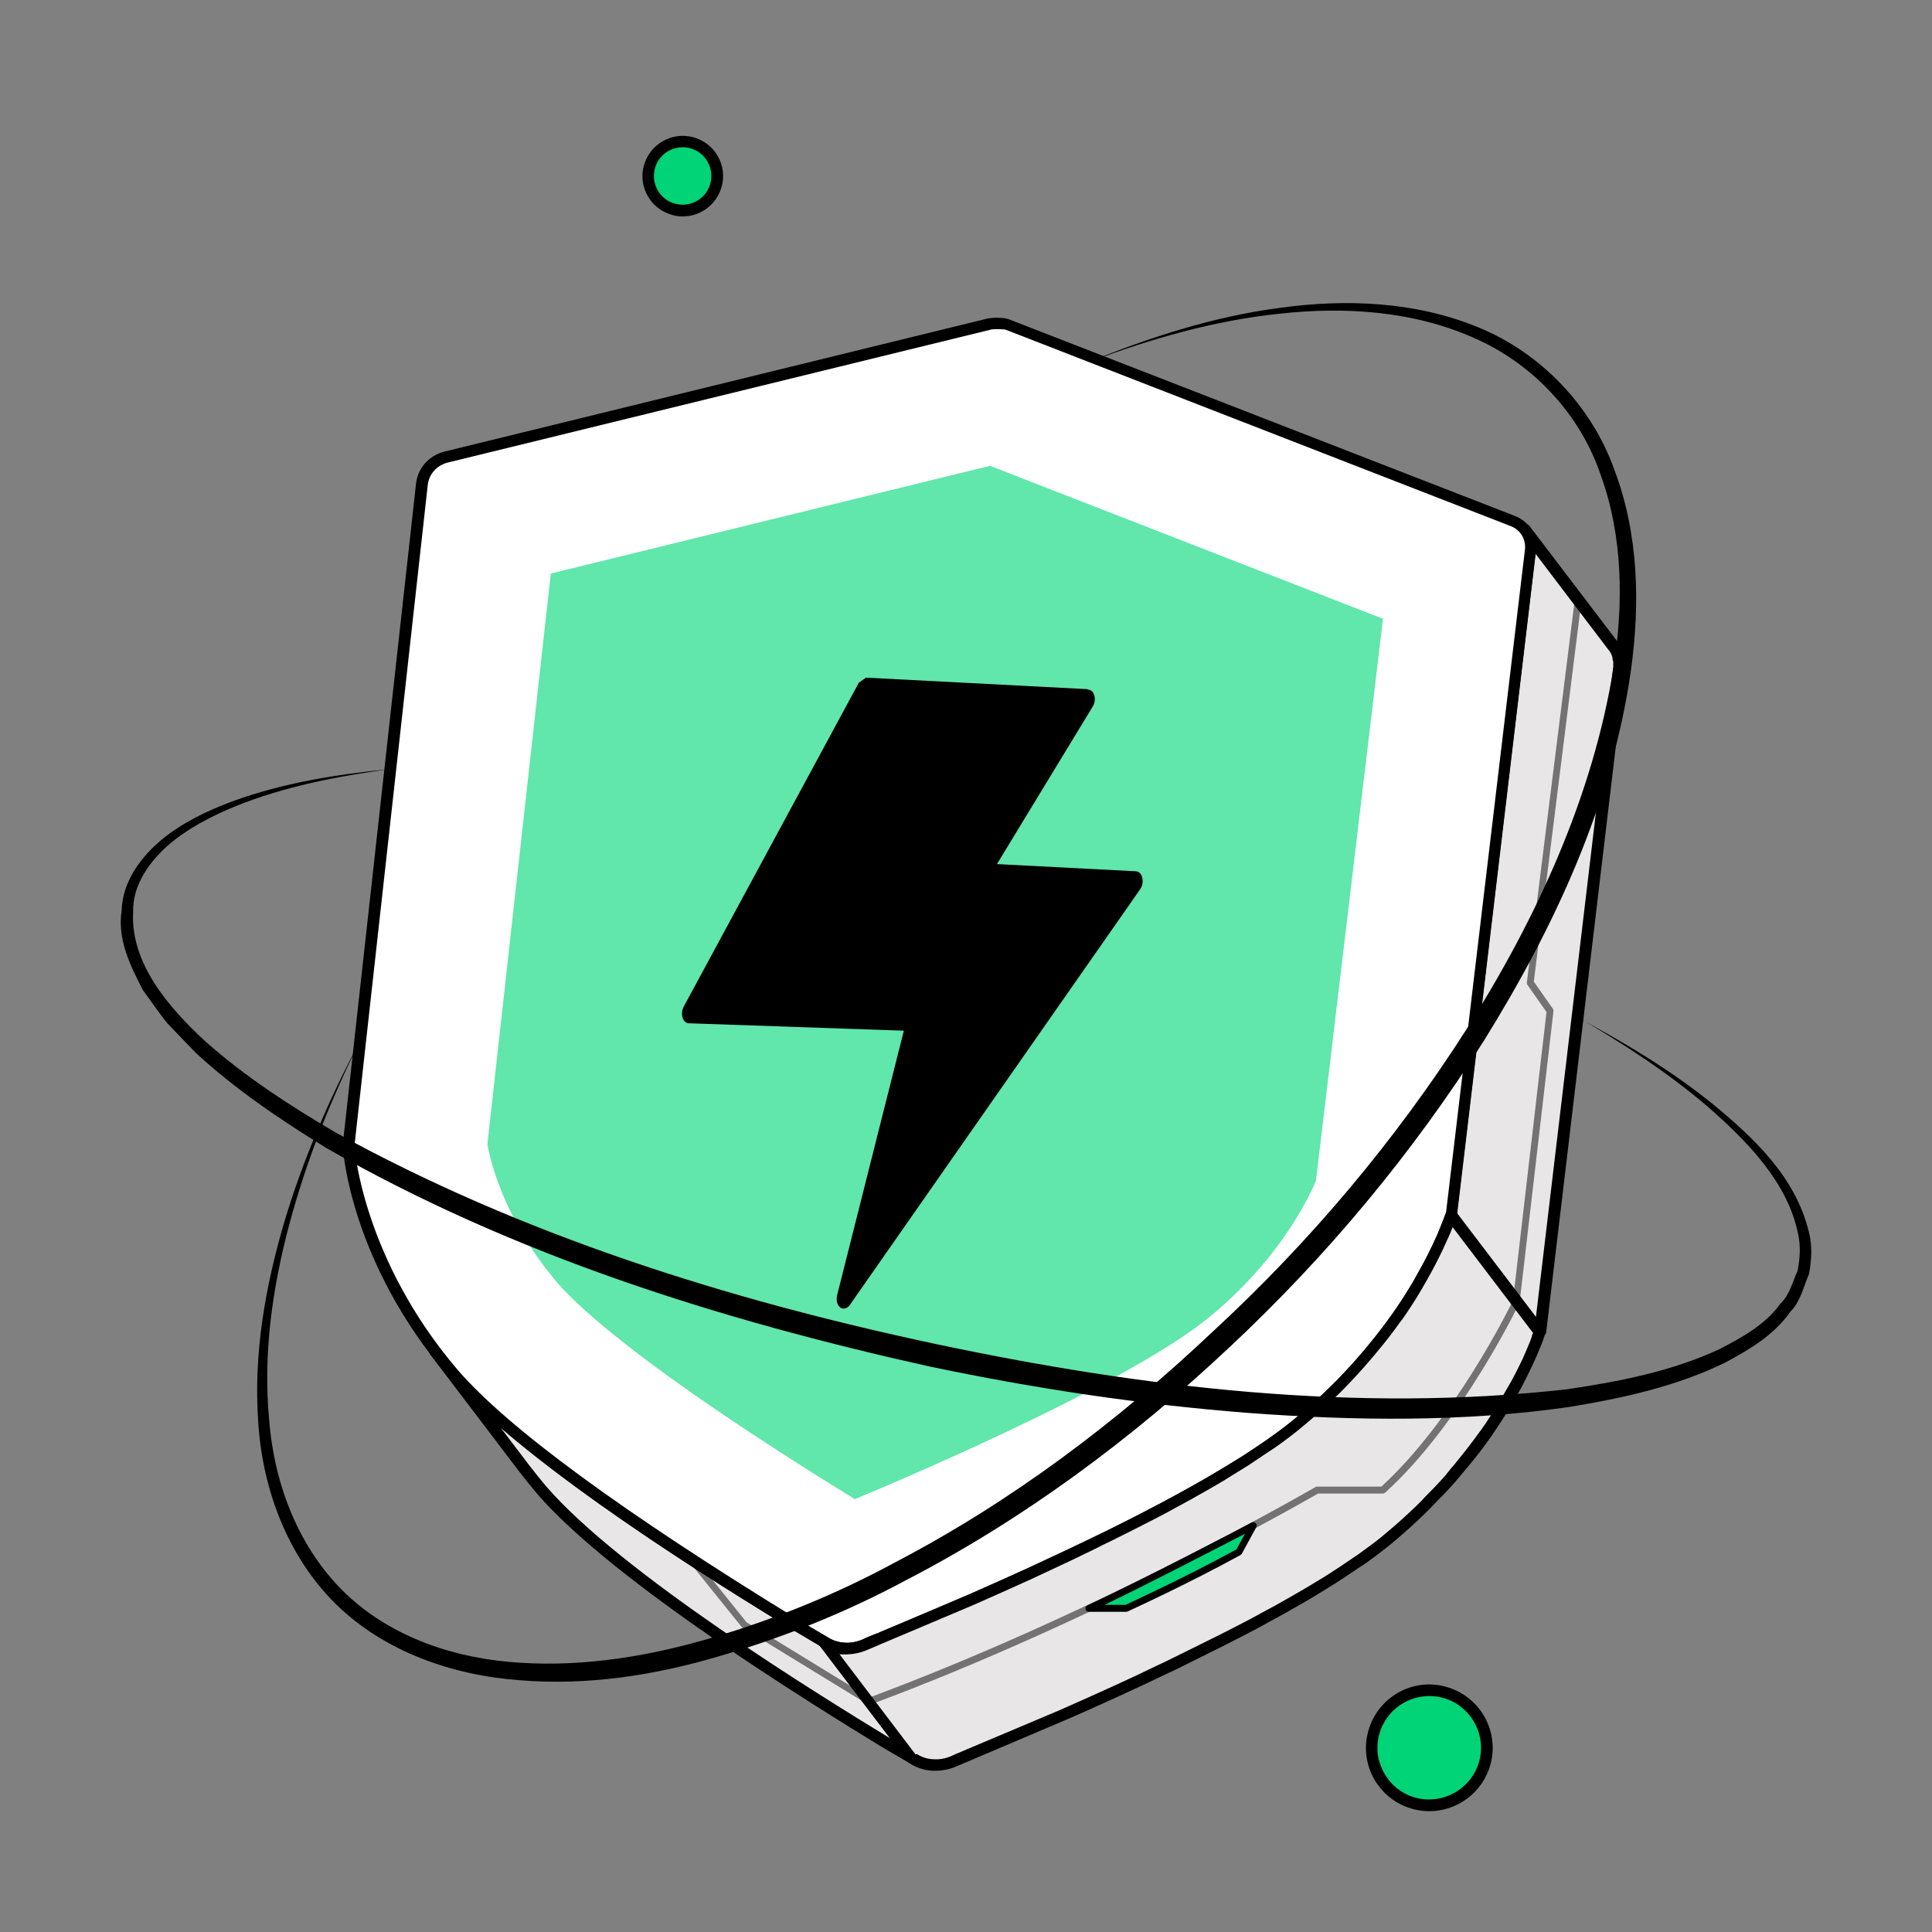 <svg width="64" height="64" viewBox="0 0 64 64" fill="none" xmlns="http://www.w3.org/2000/svg">
<rect x="0" y="0" width="64" height="64" fill="#808080" stroke="none"/>
<g clip-path="url(#clip0_1613_7850)">
<path d="M27.3 54.376C27.102 54.257 26.793 54.075 26.364 53.829C23.684 52.188 17.429 48.303 15.003 45.488C14.797 45.243 14.598 45.005 14.416 44.759L17.358 48.628C17.54 48.866 17.738 49.112 17.944 49.358C20.37 52.172 26.618 56.057 29.306 57.698C29.734 57.952 30.035 58.127 30.241 58.245L27.3 54.376Z" fill="#E8E6E6"/>
<path d="M30.233 58.436C30.233 58.436 30.17 58.428 30.138 58.412L29.203 57.865C27.006 56.517 20.346 52.434 17.793 49.484C17.587 49.239 17.389 48.993 17.199 48.747L14.265 44.886C14.202 44.799 14.218 44.68 14.305 44.616C14.392 44.553 14.503 44.569 14.574 44.656C14.757 44.894 14.947 45.132 15.153 45.377C16.818 47.312 20.624 50.103 26.467 53.679L27.395 54.226C27.395 54.226 27.434 54.257 27.45 54.273L30.392 58.142C30.447 58.214 30.439 58.317 30.384 58.388C30.344 58.428 30.297 58.452 30.241 58.452L30.233 58.436ZM16.58 47.288L17.508 48.509C17.69 48.747 17.881 48.985 18.087 49.231C20.6 52.14 27.22 56.2 29.401 57.532L29.496 57.587L27.165 54.519L26.261 53.988C24.461 52.886 19.649 49.944 16.572 47.28L16.58 47.288Z" fill="black"/>
<path d="M53.616 21.79C53.616 21.79 53.616 21.742 53.6 21.718C53.6 21.71 53.6 21.695 53.6 21.687C53.576 21.607 53.537 21.536 53.497 21.473C53.489 21.457 53.473 21.441 53.465 21.425L50.524 17.556C50.595 17.643 50.635 17.746 50.667 17.857C50.667 17.881 50.667 17.905 50.682 17.929C50.706 18.032 50.714 18.135 50.706 18.238L48.09 40.248L51.031 44.117L53.648 22.107C53.648 22.051 53.648 22.004 53.648 21.948C53.648 21.893 53.632 21.845 53.624 21.798L53.616 21.79Z" fill="#E8E6E6"/>
<path d="M51.015 44.299C50.959 44.299 50.904 44.275 50.864 44.228L47.922 40.358C47.922 40.358 47.883 40.271 47.883 40.224L50.499 18.214C50.499 18.143 50.499 18.063 50.483 17.96L50.555 17.921L50.531 17.889L50.475 17.905C50.444 17.81 50.412 17.738 50.364 17.675C50.301 17.58 50.317 17.461 50.404 17.397C50.483 17.334 50.61 17.35 50.674 17.429C50.674 17.429 50.674 17.437 50.682 17.445L53.615 21.298C53.615 21.298 53.647 21.338 53.647 21.346C53.71 21.441 53.75 21.528 53.782 21.623C53.782 21.631 53.79 21.663 53.79 21.671C53.79 21.679 53.797 21.71 53.806 21.734L53.623 21.782H53.813C53.829 21.829 53.837 21.877 53.837 21.924C53.837 21.98 53.837 22.043 53.837 22.107L51.221 44.117C51.213 44.196 51.157 44.259 51.086 44.275C51.07 44.275 51.054 44.275 51.038 44.275L51.015 44.299ZM48.271 40.192L50.88 43.625L53.441 22.083C53.441 22.043 53.441 21.996 53.441 21.956C53.441 21.924 53.441 21.901 53.425 21.877L53.417 21.829V21.798C53.417 21.79 53.401 21.742 53.401 21.734C53.385 21.687 53.361 21.631 53.322 21.576C53.322 21.576 53.298 21.536 53.29 21.536L50.864 18.341L48.263 40.184L48.271 40.192Z" fill="black"/>
<path d="M33.127 10.714C33.215 10.714 33.294 10.729 33.373 10.745L50.11 17.255C50.523 17.413 50.745 17.81 50.697 18.238L48.081 40.248C48.009 40.406 46.907 43.95 42.967 47.177C39.47 50.047 30.543 53.71 28.791 54.416L28.648 54.487C28.426 54.575 28.196 54.614 27.974 54.606C27.736 54.59 27.506 54.519 27.3 54.384C27.102 54.265 26.792 54.083 26.364 53.837C23.684 52.196 17.429 48.311 15.003 45.496C11.879 41.841 11.562 38.234 11.554 38.075V37.845L13.972 16.05C14.02 15.598 14.345 15.257 14.765 15.154L32.747 10.745C32.874 10.722 33.001 10.714 33.12 10.722L33.127 10.714Z" fill="white"/>
<path d="M28.053 54.797C28.053 54.797 27.989 54.797 27.958 54.797C27.68 54.781 27.411 54.694 27.189 54.543L26.269 53.996C24.073 52.656 17.413 48.573 14.86 45.615C11.609 41.809 11.371 38.115 11.363 38.075V37.837L13.781 16.026C13.837 15.51 14.202 15.098 14.709 14.963L32.699 10.555C32.842 10.531 32.984 10.515 33.135 10.531C33.23 10.531 33.318 10.547 33.405 10.571L50.174 17.088C50.657 17.271 50.943 17.746 50.879 18.27L48.263 40.279C48.263 40.279 48.263 40.319 48.247 40.335L48.223 40.398C47.795 41.572 46.431 44.584 43.078 47.336C39.7 50.111 31.335 53.599 28.854 54.598L28.727 54.662C28.505 54.757 28.275 54.797 28.053 54.797ZM33.024 10.904C32.945 10.904 32.866 10.904 32.786 10.928L14.812 15.328C14.463 15.423 14.21 15.709 14.17 16.065L11.752 37.861V38.067C11.752 38.067 12.037 41.714 15.153 45.37C16.818 47.304 20.632 50.095 26.467 53.671L27.395 54.218C27.569 54.337 27.767 54.4 27.982 54.416C28.172 54.432 28.386 54.392 28.576 54.313L28.711 54.249C31.193 53.243 39.51 49.778 42.848 47.035C46.122 44.347 47.454 41.397 47.874 40.255C47.882 40.232 47.89 40.216 47.898 40.2L50.515 18.214C50.554 17.865 50.372 17.556 50.047 17.429L33.31 10.92C33.31 10.92 33.199 10.904 33.127 10.904C33.127 10.904 33.064 10.904 33.04 10.904H33.024Z" fill="black"/>
<path d="M28.323 49.667C21.528 45.481 19.229 43.38 18.468 42.499C16.747 40.478 16.264 38.551 16.145 37.909L18.246 18.999L32.795 15.431L45.813 20.498L43.593 39.114C43.205 40.01 42.198 41.881 40.049 43.641C37.972 45.346 32.684 47.835 28.307 49.667H28.323Z" fill="#61E6AB"/>
<path d="M51.014 44.109L48.073 40.239C48.073 40.239 48.065 40.263 48.057 40.279C48.041 40.311 48.025 40.366 48.001 40.422C48.001 40.43 48.001 40.422 48.001 40.438C48.001 40.438 48.001 40.446 48.001 40.454C47.962 40.557 47.906 40.699 47.835 40.866C47.819 40.898 47.811 40.929 47.795 40.961C47.716 41.135 47.621 41.349 47.51 41.579C47.486 41.627 47.462 41.675 47.438 41.722C47.343 41.912 47.224 42.119 47.097 42.341C47.042 42.436 46.994 42.523 46.939 42.618C46.757 42.919 46.55 43.244 46.312 43.585C46.297 43.617 46.265 43.641 46.249 43.673C46.035 43.974 45.797 44.283 45.535 44.6C45.456 44.695 45.377 44.791 45.29 44.894C45.012 45.219 44.711 45.552 44.378 45.885C44.346 45.916 44.322 45.94 44.291 45.972C43.886 46.376 43.442 46.781 42.959 47.177C42.721 47.367 42.459 47.566 42.182 47.764C42.087 47.827 41.983 47.898 41.888 47.962C41.69 48.097 41.5 48.231 41.286 48.366C41.103 48.485 40.905 48.604 40.715 48.723C40.628 48.779 40.541 48.834 40.453 48.882C40.152 49.056 39.851 49.238 39.534 49.413C39.494 49.437 39.462 49.453 39.423 49.476C39.137 49.635 38.852 49.793 38.558 49.944C38.447 50.008 38.328 50.063 38.209 50.126C37.987 50.237 37.773 50.356 37.551 50.467C37.417 50.531 37.29 50.602 37.155 50.666C36.941 50.769 36.727 50.88 36.513 50.983C36.378 51.046 36.251 51.11 36.116 51.173C35.894 51.276 35.68 51.387 35.458 51.49C35.331 51.546 35.212 51.609 35.086 51.665C34.856 51.776 34.626 51.879 34.404 51.982C34.301 52.029 34.19 52.077 34.087 52.124C33.429 52.426 32.802 52.703 32.208 52.965C32.105 53.012 32.009 53.052 31.914 53.092C31.724 53.171 31.542 53.258 31.359 53.33C31.248 53.377 31.145 53.417 31.042 53.464C30.884 53.536 30.725 53.599 30.574 53.663C30.479 53.702 30.392 53.742 30.297 53.782C30.146 53.845 30.011 53.9 29.877 53.956C29.813 53.988 29.742 54.011 29.678 54.035C29.544 54.091 29.417 54.146 29.306 54.194C29.258 54.21 29.203 54.233 29.163 54.249C29.02 54.305 28.886 54.36 28.79 54.4L28.648 54.471C28.426 54.559 28.196 54.598 27.974 54.59C27.736 54.574 27.506 54.503 27.3 54.368L30.241 58.237C30.439 58.372 30.669 58.444 30.915 58.459C31.137 58.475 31.375 58.436 31.589 58.34L31.732 58.269C31.835 58.23 31.97 58.174 32.112 58.111C32.144 58.095 32.184 58.079 32.215 58.063C32.342 58.008 32.477 57.952 32.628 57.889C32.683 57.865 32.739 57.841 32.802 57.817C32.945 57.762 33.088 57.698 33.254 57.627C33.341 57.587 33.429 57.556 33.516 57.516C33.666 57.453 33.825 57.381 33.992 57.318C34.095 57.278 34.19 57.23 34.293 57.191C34.483 57.111 34.673 57.024 34.872 56.937C34.959 56.898 35.046 56.858 35.141 56.818C35.736 56.556 36.362 56.279 37.02 55.978C37.123 55.93 37.226 55.883 37.33 55.835C37.559 55.732 37.789 55.621 38.027 55.51C38.146 55.454 38.273 55.399 38.392 55.336C38.614 55.233 38.828 55.129 39.05 55.018C39.185 54.955 39.312 54.892 39.446 54.828C39.66 54.725 39.874 54.614 40.089 54.511C40.223 54.447 40.35 54.376 40.485 54.313C40.707 54.202 40.929 54.083 41.143 53.972C41.262 53.908 41.373 53.853 41.492 53.789C41.785 53.631 42.071 53.472 42.356 53.322C42.396 53.298 42.428 53.282 42.467 53.258C42.784 53.084 43.093 52.901 43.387 52.727C43.474 52.672 43.561 52.616 43.648 52.568C43.807 52.473 43.974 52.378 44.124 52.275C44.156 52.251 44.188 52.235 44.219 52.212C44.434 52.077 44.624 51.942 44.822 51.807C44.917 51.744 45.028 51.672 45.115 51.609C45.393 51.411 45.654 51.213 45.892 51.022C46.035 50.903 46.178 50.785 46.312 50.666C46.638 50.38 46.939 50.103 47.224 49.817C47.256 49.785 47.28 49.762 47.312 49.73C47.541 49.492 47.771 49.262 47.977 49.032C48.065 48.929 48.136 48.834 48.223 48.739C48.311 48.644 48.39 48.549 48.469 48.446C48.731 48.128 48.969 47.819 49.183 47.518C49.199 47.494 49.222 47.462 49.246 47.431C49.246 47.431 49.254 47.415 49.262 47.407C49.492 47.074 49.69 46.757 49.873 46.463C49.928 46.368 49.976 46.281 50.031 46.186C50.11 46.051 50.198 45.908 50.261 45.782C50.301 45.702 50.332 45.639 50.372 45.568C50.396 45.52 50.42 45.472 50.443 45.425C50.562 45.195 50.657 44.989 50.729 44.806C50.745 44.767 50.753 44.743 50.768 44.711C50.84 44.545 50.895 44.41 50.935 44.307C50.935 44.307 50.935 44.299 50.935 44.291C50.975 44.188 50.998 44.117 51.006 44.093L51.014 44.109Z" fill="#E8E6E6"/>
<path d="M30.987 58.658C30.987 58.658 30.924 58.658 30.892 58.658C30.614 58.642 30.345 58.555 30.123 58.404C30.107 58.388 30.091 58.38 30.075 58.364L27.134 54.495C27.078 54.424 27.086 54.313 27.15 54.249C27.213 54.178 27.316 54.17 27.395 54.226C27.562 54.337 27.76 54.408 27.966 54.416C28.157 54.432 28.371 54.392 28.561 54.313L28.696 54.249L29.045 54.107L29.179 54.257L29.108 54.083L32.121 52.806C32.708 52.545 33.342 52.267 34 51.966L35.356 51.332C35.586 51.221 35.808 51.118 36.022 51.015L36.418 50.824C36.632 50.721 36.846 50.618 37.06 50.507L37.457 50.309C37.679 50.198 37.901 50.079 38.115 49.968L38.464 49.786C38.757 49.627 39.042 49.476 39.328 49.318L39.439 49.254C39.756 49.08 40.057 48.906 40.359 48.723L40.62 48.565C40.819 48.446 41.009 48.327 41.191 48.216C41.397 48.081 41.596 47.946 41.786 47.819L41.897 47.74C41.96 47.7 42.024 47.661 42.079 47.613C42.373 47.407 42.626 47.217 42.848 47.034C43.3 46.662 43.736 46.273 44.164 45.845L44.252 45.758C44.553 45.449 44.846 45.132 45.148 44.775C45.227 44.68 45.306 44.584 45.385 44.489C45.647 44.172 45.885 43.863 46.091 43.57L46.131 43.522C46.368 43.181 46.575 42.864 46.773 42.531C46.805 42.475 46.836 42.42 46.86 42.372L46.923 42.254C47.042 42.039 47.161 41.833 47.257 41.643L47.328 41.5C47.439 41.278 47.534 41.072 47.613 40.898L47.653 40.795C47.716 40.636 47.78 40.493 47.812 40.398L47.891 40.184C47.915 40.121 47.978 40.073 48.041 40.065C48.105 40.065 48.176 40.081 48.216 40.136L51.157 44.006C51.197 44.061 51.205 44.141 51.181 44.204L51.118 44.378V44.394C51.07 44.513 51.015 44.656 50.943 44.822L50.904 44.917C50.824 45.1 50.729 45.306 50.61 45.544L50.499 45.766C50.475 45.813 50.452 45.861 50.428 45.908C50.38 45.996 50.325 46.099 50.261 46.202L50.135 46.424C50.103 46.479 50.071 46.535 50.039 46.59C49.825 46.947 49.627 47.248 49.421 47.55C49.397 47.589 49.381 47.605 49.365 47.629C49.144 47.946 48.906 48.255 48.62 48.596C48.541 48.691 48.462 48.787 48.374 48.89L48.279 49.001C48.232 49.064 48.176 49.12 48.121 49.183C47.915 49.413 47.685 49.651 47.447 49.889L47.367 49.976C47.058 50.285 46.757 50.563 46.448 50.832C46.313 50.951 46.17 51.07 46.028 51.189C45.798 51.371 45.544 51.57 45.243 51.784C45.187 51.823 45.124 51.863 45.06 51.903L44.941 51.982C44.743 52.117 44.545 52.251 44.331 52.386L44.236 52.45C44.125 52.521 44.014 52.584 43.903 52.656L43.49 52.91C43.189 53.084 42.88 53.266 42.563 53.441L42.452 53.504C42.166 53.663 41.873 53.821 41.58 53.98L41.231 54.162C41.009 54.273 40.787 54.392 40.565 54.503L39.13 55.217C38.908 55.328 38.686 55.431 38.464 55.534L38.099 55.708C37.869 55.819 37.639 55.922 37.401 56.033L37.092 56.176C36.434 56.477 35.8 56.763 35.205 57.017L31.661 58.523C31.439 58.618 31.209 58.658 30.987 58.658ZM30.369 58.103C30.527 58.206 30.718 58.269 30.916 58.277C31.122 58.293 31.32 58.253 31.51 58.174L31.645 58.111L35.062 56.668C35.657 56.406 36.283 56.129 36.941 55.827L37.251 55.684C37.481 55.581 37.711 55.47 37.941 55.359L38.305 55.185C38.527 55.082 38.741 54.979 38.963 54.868L40.39 54.162C40.612 54.051 40.834 53.932 41.056 53.821L41.405 53.639C41.699 53.48 41.984 53.322 42.27 53.171L42.38 53.108C42.69 52.933 42.999 52.759 43.292 52.584L43.697 52.339C43.808 52.275 43.919 52.204 44.022 52.14L44.117 52.077C44.323 51.942 44.521 51.815 44.712 51.681L44.83 51.601C44.886 51.562 44.949 51.522 45.005 51.482C45.298 51.268 45.552 51.086 45.774 50.904C45.917 50.785 46.051 50.666 46.186 50.555C46.495 50.285 46.789 50.016 47.09 49.714L47.169 49.627C47.399 49.397 47.621 49.167 47.827 48.937C47.883 48.882 47.922 48.818 47.97 48.763L48.065 48.644C48.153 48.549 48.224 48.454 48.303 48.358C48.581 48.018 48.81 47.716 49.009 47.439L49.041 47.399C49.041 47.399 49.072 47.352 49.08 47.344C49.294 47.042 49.484 46.741 49.691 46.392C49.722 46.337 49.754 46.281 49.786 46.234L49.92 46.004C49.976 45.908 50.032 45.813 50.079 45.726C50.103 45.679 50.127 45.631 50.151 45.591L50.261 45.377C50.38 45.147 50.475 44.941 50.547 44.767L50.587 44.672C50.658 44.513 50.713 44.37 50.745 44.275C50.745 44.275 50.745 44.259 50.745 44.252L50.785 44.156L48.121 40.652C48.081 40.747 48.041 40.85 47.994 40.961L47.962 41.025C47.867 41.239 47.772 41.453 47.653 41.683L47.582 41.825C47.486 42.016 47.367 42.23 47.241 42.452L47.177 42.563C47.145 42.618 47.114 42.674 47.082 42.729C46.876 43.078 46.67 43.395 46.448 43.712L46.408 43.76C46.408 43.76 46.384 43.8 46.377 43.8C46.162 44.101 45.925 44.418 45.655 44.735C45.576 44.83 45.496 44.933 45.409 45.029C45.1 45.393 44.799 45.718 44.489 46.035L44.402 46.123C43.958 46.559 43.522 46.955 43.054 47.336C42.832 47.518 42.571 47.716 42.27 47.93C42.206 47.97 42.143 48.018 42.079 48.057L41.968 48.129C41.77 48.263 41.572 48.398 41.366 48.533C41.175 48.652 40.985 48.771 40.787 48.89L40.525 49.056C40.224 49.231 39.915 49.413 39.597 49.587L39.486 49.651C39.201 49.809 38.908 49.968 38.614 50.127L38.266 50.309C38.044 50.42 37.822 50.539 37.599 50.65L37.203 50.848C36.989 50.959 36.775 51.062 36.561 51.165L36.164 51.363C35.943 51.467 35.728 51.578 35.506 51.681L34.135 52.323C33.477 52.624 32.842 52.902 32.256 53.163L29.235 54.44C29.235 54.44 29.163 54.464 29.163 54.471L28.696 54.67C28.442 54.773 28.18 54.812 27.919 54.804C27.879 54.804 27.847 54.804 27.808 54.797L30.329 58.119L30.369 58.103Z" fill="black"/>
<path d="M36.046 22.844C36.252 22.852 36.339 23.177 36.197 23.407L33.025 28.624L37.624 28.862C37.846 28.87 37.925 29.227 37.775 29.449L28.157 43.221C28.094 43.316 28.014 43.348 27.943 43.348C27.792 43.348 27.674 43.157 27.729 42.912L29.941 34.143L22.813 33.897C22.615 33.889 22.528 33.588 22.647 33.35L28.451 22.614L28.688 22.448L36.022 22.829L36.046 22.844Z" fill="black"/>
<path opacity="0.5" d="M28.8 56.469C28.8 56.469 28.76 56.469 28.736 56.454L24.605 53.924C24.605 53.924 24.582 53.909 24.574 53.901L22.806 51.704C22.766 51.657 22.774 51.586 22.822 51.546C22.869 51.506 22.94 51.514 22.98 51.562L24.732 53.742L28.8 56.232C36.538 53.353 43.507 49.302 43.571 49.262C43.587 49.255 43.61 49.246 43.626 49.246H45.759C48.169 47.042 49.985 43.356 50.12 43.078L51.23 33.524L50.595 32.62C50.595 32.62 50.572 32.573 50.58 32.541L52.165 19.879C52.165 19.824 52.221 19.776 52.276 19.776C52.276 19.776 52.284 19.776 52.292 19.776C52.355 19.776 52.395 19.839 52.387 19.903L50.809 32.517L51.444 33.421C51.444 33.421 51.468 33.469 51.46 33.5L50.342 43.118C50.342 43.118 50.342 43.142 50.334 43.157C50.318 43.197 48.431 47.138 45.886 49.445C45.862 49.461 45.838 49.477 45.806 49.477H43.658C43.174 49.754 36.364 53.671 28.823 56.469C28.808 56.469 28.8 56.469 28.784 56.469H28.8Z" fill="black"/>
<path d="M36.071 53.282H37.308C37.308 53.282 39.267 52.386 41.042 51.411L41.518 50.539C41.518 50.539 37.752 52.505 36.071 53.282Z" fill="#00D476"/>
<path d="M37.308 53.393H36.071C36.016 53.393 35.968 53.354 35.96 53.306C35.944 53.251 35.976 53.203 36.024 53.179C37.681 52.418 41.431 50.46 41.463 50.436C41.51 50.412 41.566 50.42 41.597 50.46C41.637 50.499 41.637 50.547 41.613 50.594L41.138 51.467C41.138 51.467 41.114 51.498 41.09 51.514C39.33 52.481 37.364 53.377 37.348 53.385C37.332 53.385 37.316 53.393 37.3 53.393H37.308ZM36.587 53.163H37.284C37.506 53.06 39.314 52.228 40.963 51.324L41.241 50.809C40.376 51.252 38.045 52.466 36.587 53.163Z" fill="black"/>
<path d="M52.252 33.699C53.806 34.531 55.336 35.443 56.723 36.561C58.071 37.671 59.475 38.971 59.919 40.803C60.038 41.254 60.014 41.738 59.926 42.198C59.744 42.626 59.641 43.118 59.308 43.451C58.769 44.228 57.952 44.703 57.16 45.132C55.526 45.932 53.758 46.313 51.998 46.606C48.462 47.114 44.878 47.066 41.334 46.804C37.79 46.527 34.27 45.996 30.789 45.266C23.867 43.728 17.009 41.58 10.809 38.028C9.287 37.092 7.804 36.093 6.48 34.872L5.544 33.897C5.259 33.548 5.005 33.167 4.736 32.803C4.323 32.002 3.879 31.122 4.03 30.162C4.054 29.203 4.672 28.386 5.354 27.816C6.06 27.237 6.884 26.848 7.717 26.539C9.398 25.928 11.158 25.651 12.918 25.477C11.166 25.714 9.414 26.055 7.788 26.713C6.979 27.046 6.187 27.459 5.544 28.022C4.91 28.593 4.395 29.346 4.411 30.186C4.308 31.891 5.568 33.358 6.813 34.507C8.121 35.665 9.596 36.624 11.11 37.512C17.271 40.906 24.073 43.046 30.956 44.513C37.83 45.972 44.934 46.812 51.919 46.02C53.647 45.766 55.383 45.425 56.953 44.695C57.706 44.307 58.492 43.871 58.975 43.189C59.292 42.888 59.371 42.475 59.546 42.103C59.625 41.698 59.657 41.278 59.562 40.866C59.221 39.185 57.905 37.829 56.612 36.696C55.28 35.546 53.782 34.579 52.26 33.691L52.252 33.699Z" fill="black"/>
<path d="M36.071 11.99C38.101 11.166 40.21 10.484 42.398 10.198C44.571 9.897 46.862 9.984 48.947 10.833C51.024 11.673 52.729 13.441 53.482 15.574C54.283 17.691 54.331 19.998 54.029 22.194C53.403 26.618 51.484 30.725 49.161 34.468C46.798 38.202 43.944 41.627 40.717 44.64C37.498 47.661 33.922 50.325 29.982 52.362C28.032 53.409 25.962 54.242 23.837 54.86C21.712 55.494 19.469 55.843 17.233 55.661C15.013 55.502 12.737 54.725 11.112 53.124C9.495 51.522 8.678 49.262 8.551 47.058C8.4 44.83 8.789 42.626 9.407 40.517C10.034 38.408 10.914 36.378 11.944 34.444C10.961 36.41 10.145 38.456 9.582 40.565C9.019 42.674 8.71 44.87 8.916 47.026C9.082 49.175 9.899 51.3 11.445 52.783C12.991 54.265 15.14 54.963 17.265 55.082C19.405 55.217 21.578 54.852 23.647 54.234C25.724 53.615 27.746 52.791 29.657 51.752C33.518 49.738 37.031 47.082 40.194 44.093C43.397 41.136 46.228 37.774 48.575 34.103C50.898 30.432 52.761 26.396 53.451 22.115C53.784 19.99 53.76 17.762 53.03 15.748C52.349 13.719 50.771 12.03 48.797 11.181C46.822 10.309 44.578 10.151 42.414 10.389C40.242 10.611 38.117 11.221 36.063 11.998L36.071 11.99Z" fill="black"/>
<path d="M46.854 59.744C47.868 60.014 48.915 59.411 49.185 58.396C49.454 57.381 48.852 56.335 47.837 56.065C46.822 55.795 45.775 56.398 45.506 57.413C45.236 58.428 45.839 59.474 46.854 59.744Z" fill="#00D476"/>
<path d="M47.345 59.998C47.163 59.998 46.98 59.974 46.806 59.926C46.267 59.783 45.815 59.435 45.529 58.951C45.252 58.467 45.173 57.904 45.323 57.357C45.466 56.818 45.815 56.366 46.298 56.081C46.782 55.803 47.353 55.724 47.892 55.875C49.01 56.176 49.676 57.326 49.375 58.444C49.121 59.379 48.273 59.998 47.345 59.998ZM47.345 56.184C47.044 56.184 46.75 56.263 46.489 56.414C46.092 56.644 45.807 57.017 45.688 57.453C45.569 57.897 45.632 58.356 45.862 58.753C46.092 59.149 46.457 59.435 46.901 59.554C47.805 59.791 48.756 59.252 49.002 58.34C49.248 57.429 48.701 56.485 47.789 56.239C47.638 56.2 47.488 56.184 47.345 56.184Z" fill="black"/>
<path d="M22.32 6.94C22.93 7.106 23.557 6.741 23.723 6.131C23.89 5.52 23.525 4.894 22.914 4.728C22.304 4.561 21.677 4.926 21.511 5.536C21.345 6.147 21.709 6.773 22.32 6.94Z" fill="#00D476"/>
<path d="M22.613 7.17C22.503 7.17 22.384 7.154 22.273 7.122C21.932 7.027 21.638 6.813 21.464 6.504C21.282 6.194 21.234 5.838 21.329 5.489C21.519 4.783 22.249 4.355 22.962 4.545C23.303 4.64 23.597 4.854 23.771 5.164C23.953 5.473 24.001 5.83 23.906 6.179C23.747 6.773 23.208 7.17 22.613 7.17ZM22.613 4.878C22.193 4.878 21.805 5.156 21.694 5.584C21.63 5.83 21.662 6.083 21.789 6.305C21.916 6.527 22.122 6.686 22.368 6.749C22.875 6.884 23.398 6.583 23.533 6.075C23.597 5.83 23.565 5.576 23.438 5.354C23.311 5.132 23.105 4.973 22.859 4.91C22.78 4.886 22.693 4.878 22.613 4.878Z" fill="black"/>
</g>
<defs>
<clipPath id="clip0_1613_7850">
<rect width="56" height="55.498" fill="white" transform="translate(4 4.5)"/>
</clipPath>
</defs>
</svg>
